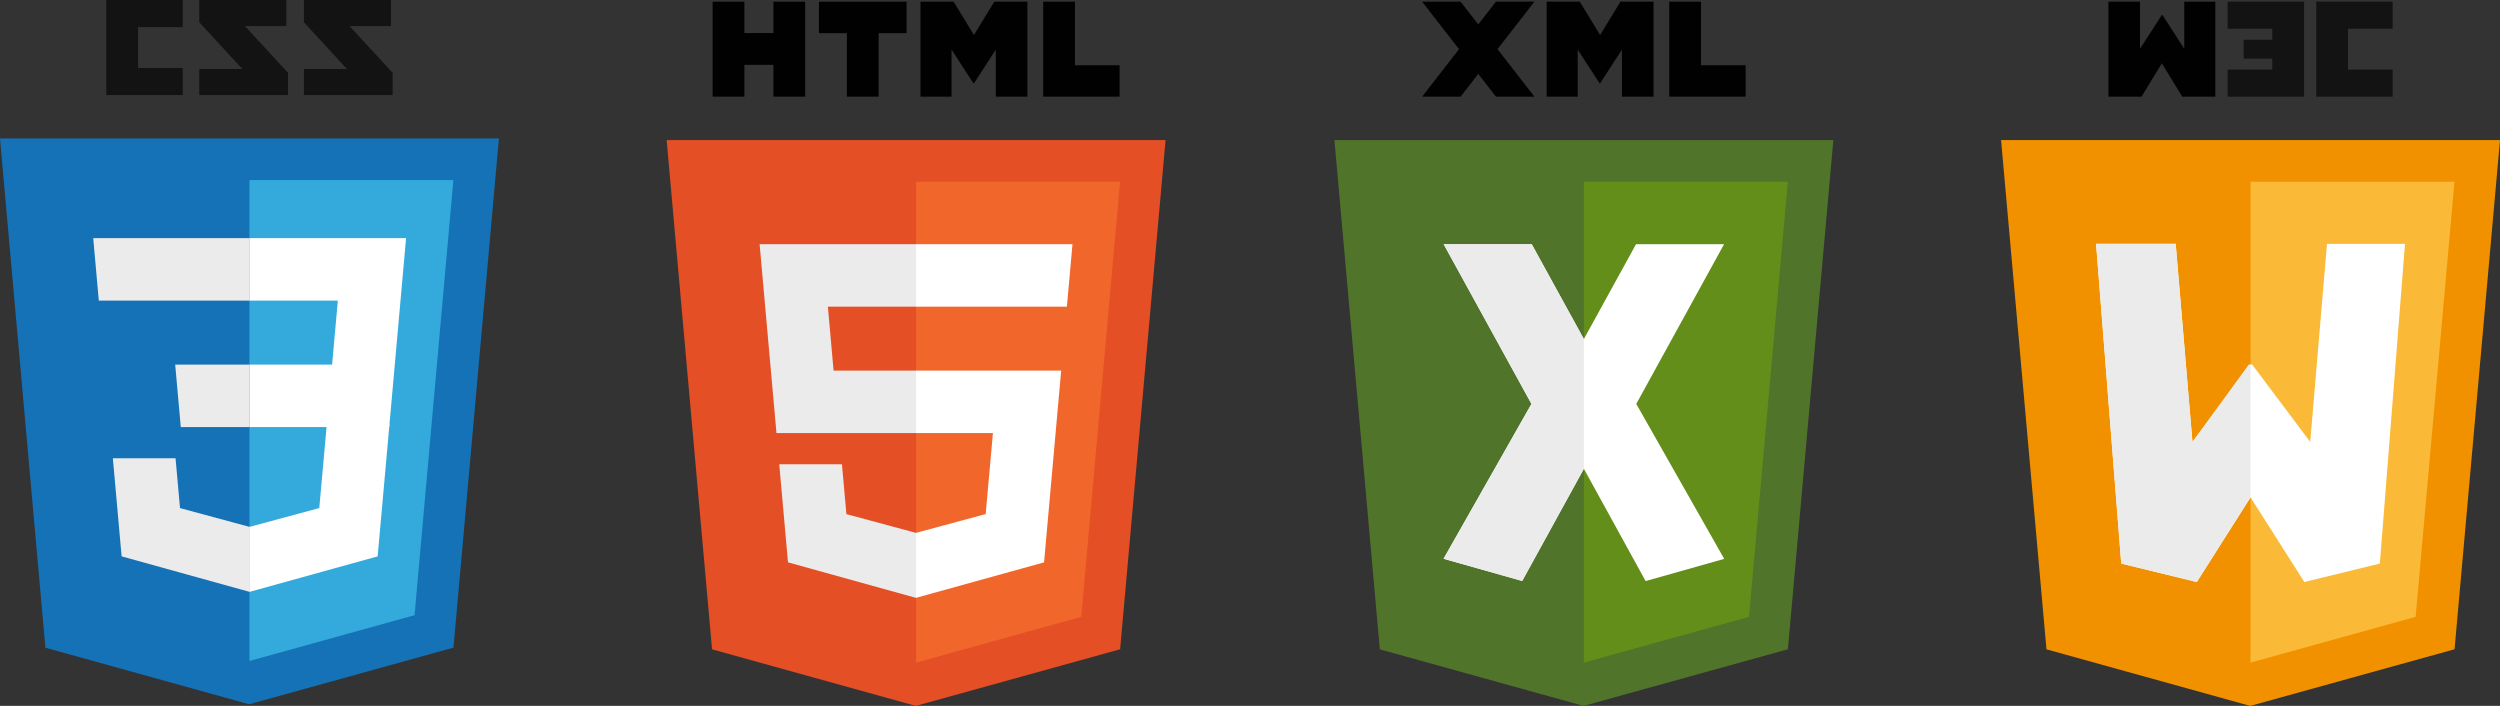 <?xml version="1.0" encoding="utf-8"?>
<!-- Generator: Adobe Illustrator 14.0.0, SVG Export Plug-In . SVG Version: 6.00 Build 43363)  -->
<!DOCTYPE svg PUBLIC "-//W3C//DTD SVG 1.1//EN" "http://www.w3.org/Graphics/SVG/1.1/DTD/svg11.dtd">
<svg version="1.1" id="Ebene_1" xmlns="http://www.w3.org/2000/svg" xmlns:xlink="http://www.w3.org/1999/xlink" x="0px" y="0px"
	 width="250px" height="70.59px" viewBox="0 0 250 70.59" enable-background="new 0 0 250 70.59" xml:space="preserve">
<rect x="0" y="0" width="250" height="70.59" fill="#333333" stroke="none"/>
<polygon fill="#010101" points="71.263,0.168 74.438,0.168 74.438,3.304 77.341,3.304 77.341,0.168 80.515,0.168 80.515,9.664 
	77.341,9.664 77.341,6.484 74.438,6.484 74.438,9.664 71.263,9.664 "/>
<polygon fill="#010101" points="84.689,3.316 81.895,3.316 81.895,0.168 90.659,0.168 90.659,3.316 87.863,3.316 87.863,9.664 
	84.689,9.664 84.689,3.316 "/>
<polygon fill="#010101" points="92.05,0.168 95.36,0.168 97.396,3.504 99.43,0.168 102.741,0.168 102.741,9.664 99.58,9.664 
	99.58,4.957 97.396,8.334 97.341,8.334 95.156,4.957 95.156,9.664 92.05,9.664 92.05,0.168 "/>
<polygon fill="#010101" points="104.32,0.168 107.495,0.168 107.495,6.525 111.959,6.525 111.959,9.664 104.32,9.664 104.32,0.168 
	"/>
<polygon fill="#E44F26" points="66.665,14.008 71.206,64.934 91.581,70.59 112.012,64.926 116.557,14.008 "/>
<polygon fill="#F1662A" points="91.611,66.261 108.121,61.684 112.005,18.172 91.611,18.172 "/>
<polygon fill="#EBEBEB" points="91.624,37.06 83.358,37.06 82.788,30.664 91.624,30.664 91.624,24.418 91.602,24.418 75.961,24.418 
	76.111,26.094 77.646,43.305 91.624,43.305 "/>
<polygon fill="#EBEBEB" points="91.624,53.28 91.596,53.288 84.64,51.41 84.195,46.429 80.815,46.429 77.925,46.429 78.8,56.235 
	91.595,59.787 91.624,59.779 "/>
<polygon fill="#FFFFFF" points="91.602,37.06 91.602,43.305 99.293,43.305 98.568,51.406 91.602,53.286 91.602,59.784 
	104.406,56.235 104.5,55.18 105.968,38.736 106.12,37.06 104.438,37.06 "/>
<polygon fill="#FFFFFF" points="91.602,24.418 91.602,28.297 91.602,30.648 91.602,30.664 106.668,30.664 106.689,30.664 
	106.814,29.26 107.099,26.094 107.248,24.418 "/>
<path fill="#131313" d="M10.63,0v9.505h7.644V6.791h-4.468V2.713h4.468V0H10.63z M19.93,0v2.228L24.236,6.9H19.93v2.604h8.87V7.28
	l-4.307-4.673h4.141V0H19.93z M30.393,0v2.228L34.698,6.9h-4.306v2.604h8.87V7.28l-4.307-4.673h4.141V0H30.393z"/>
<polygon fill="#1572B6" points="0,13.844 4.541,64.771 24.916,70.427 45.347,64.762 49.892,13.844 "/>
<polygon fill="#33A9DC" points="24.946,66.098 41.456,61.52 45.34,18.008 24.946,18.008 "/>
<polygon fill="#FFFFFF" points="24.946,36.459 33.211,36.459 33.782,30.063 24.946,30.063 24.946,23.816 24.968,23.816 
	40.608,23.816 40.458,25.492 38.923,42.704 24.946,42.704 "/>
<polygon fill="#EBEBEB" points="24.983,52.68 24.956,52.688 18,50.809 17.555,45.827 14.175,45.827 11.286,45.827 12.161,55.635 
	24.955,59.186 24.983,59.178 "/>
<polygon fill="#FFFFFF" points="32.68,42.439 31.928,50.805 24.962,52.685 24.962,59.184 37.767,55.635 37.86,54.579 38.947,42.439 
	"/>
<polygon fill="#EBEBEB" points="24.968,23.816 24.968,27.695 24.968,30.047 24.968,30.063 9.901,30.063 9.881,30.063 9.755,28.658 
	9.471,25.492 9.322,23.816 "/>
<polygon fill="#EBEBEB" points="24.946,36.459 24.946,40.338 24.946,42.689 24.946,42.705 18.098,42.705 18.078,42.705 
	17.953,41.301 17.668,38.135 17.519,36.459 "/>
<polygon fill="#010101" points="154.666,0.168 157.976,0.168 160.011,3.504 162.045,0.168 165.356,0.168 165.356,9.664 
	162.195,9.664 162.195,4.957 160.011,8.334 159.957,8.334 157.771,4.957 157.771,9.664 154.666,9.664 154.666,0.168 "/>
<polygon fill="#010101" points="166.925,0.168 170.101,0.168 170.101,6.525 174.564,6.525 174.564,9.664 166.925,9.664 
	166.925,0.168 "/>
<polygon fill="#010101" points="149.594,0.168 153.44,0.168 146.06,9.664 142.214,9.664 149.594,0.168 "/>
<polygon fill="#010101" points="146.06,0.168 142.214,0.168 149.594,9.664 153.44,9.664 146.06,0.168 "/>
<polygon fill="#51742B" points="133.443,14.008 137.983,64.934 158.358,70.59 178.79,64.926 183.335,14.008 "/>
<polygon fill="#638E19" points="158.389,66.261 174.898,61.684 178.783,18.172 158.389,18.172 "/>
<polygon fill="#FFFFFF" points="163.603,24.418 158.386,33.908 153.169,24.418 144.364,24.418 153.145,40.391 144.355,55.877 
	152.217,58.098 158.386,46.874 164.562,58.107 172.422,55.887 163.627,40.391 172.408,24.418 "/>
<polygon fill="#EBEBEB" points="158.389,46.874 152.219,58.098 144.358,55.877 153.148,40.391 144.367,24.418 153.172,24.418 
	158.389,33.908 "/>
<polygon fill="#F29100" points="200.108,14.008 204.648,64.934 225.023,70.59 245.455,64.926 250,14.008 "/>
<polygon fill="#FAB937" points="225.054,66.261 241.563,61.684 245.448,18.172 225.054,18.172 "/>
<polygon fill="#FFFFFF" points="237.985,56.355 230.433,58.201 225.053,49.732 219.678,58.201 212.123,56.355 209.607,24.384 
	217.568,24.384 219.245,44.192 225.053,36.447 225.211,36.447 231.022,44.192 232.7,24.384 240.501,24.384 237.985,56.355 "/>
<polygon fill="#EBEBEB" points="225.053,49.732 219.678,58.201 212.123,56.355 209.607,24.383 217.567,24.383 219.245,44.192 
	224.886,36.447 225.043,36.447 "/>
<polygon fill="#010101" points="221.532,9.664 218.222,9.664 216.186,6.328 214.152,9.664 210.841,9.664 210.841,0.168 
	214.002,0.168 214.002,4.875 216.187,1.498 216.241,1.498 218.426,4.875 218.426,0.168 221.532,0.168 221.532,9.664 "/>
<polygon fill="#131313" points="239.267,2.877 234.798,2.877 234.798,6.955 239.267,6.955 239.267,9.668 231.623,9.668 
	231.623,0.164 239.267,0.164 "/>
<polygon fill="#131313" points="222.762,6.955 227.23,6.955 227.23,2.877 222.762,2.877 222.762,0.164 230.406,0.164 230.406,9.668 
	222.762,9.668 "/>
<rect x="224.364" y="3.975" fill="#131313" width="3.578" height="1.883"/>
</svg>
